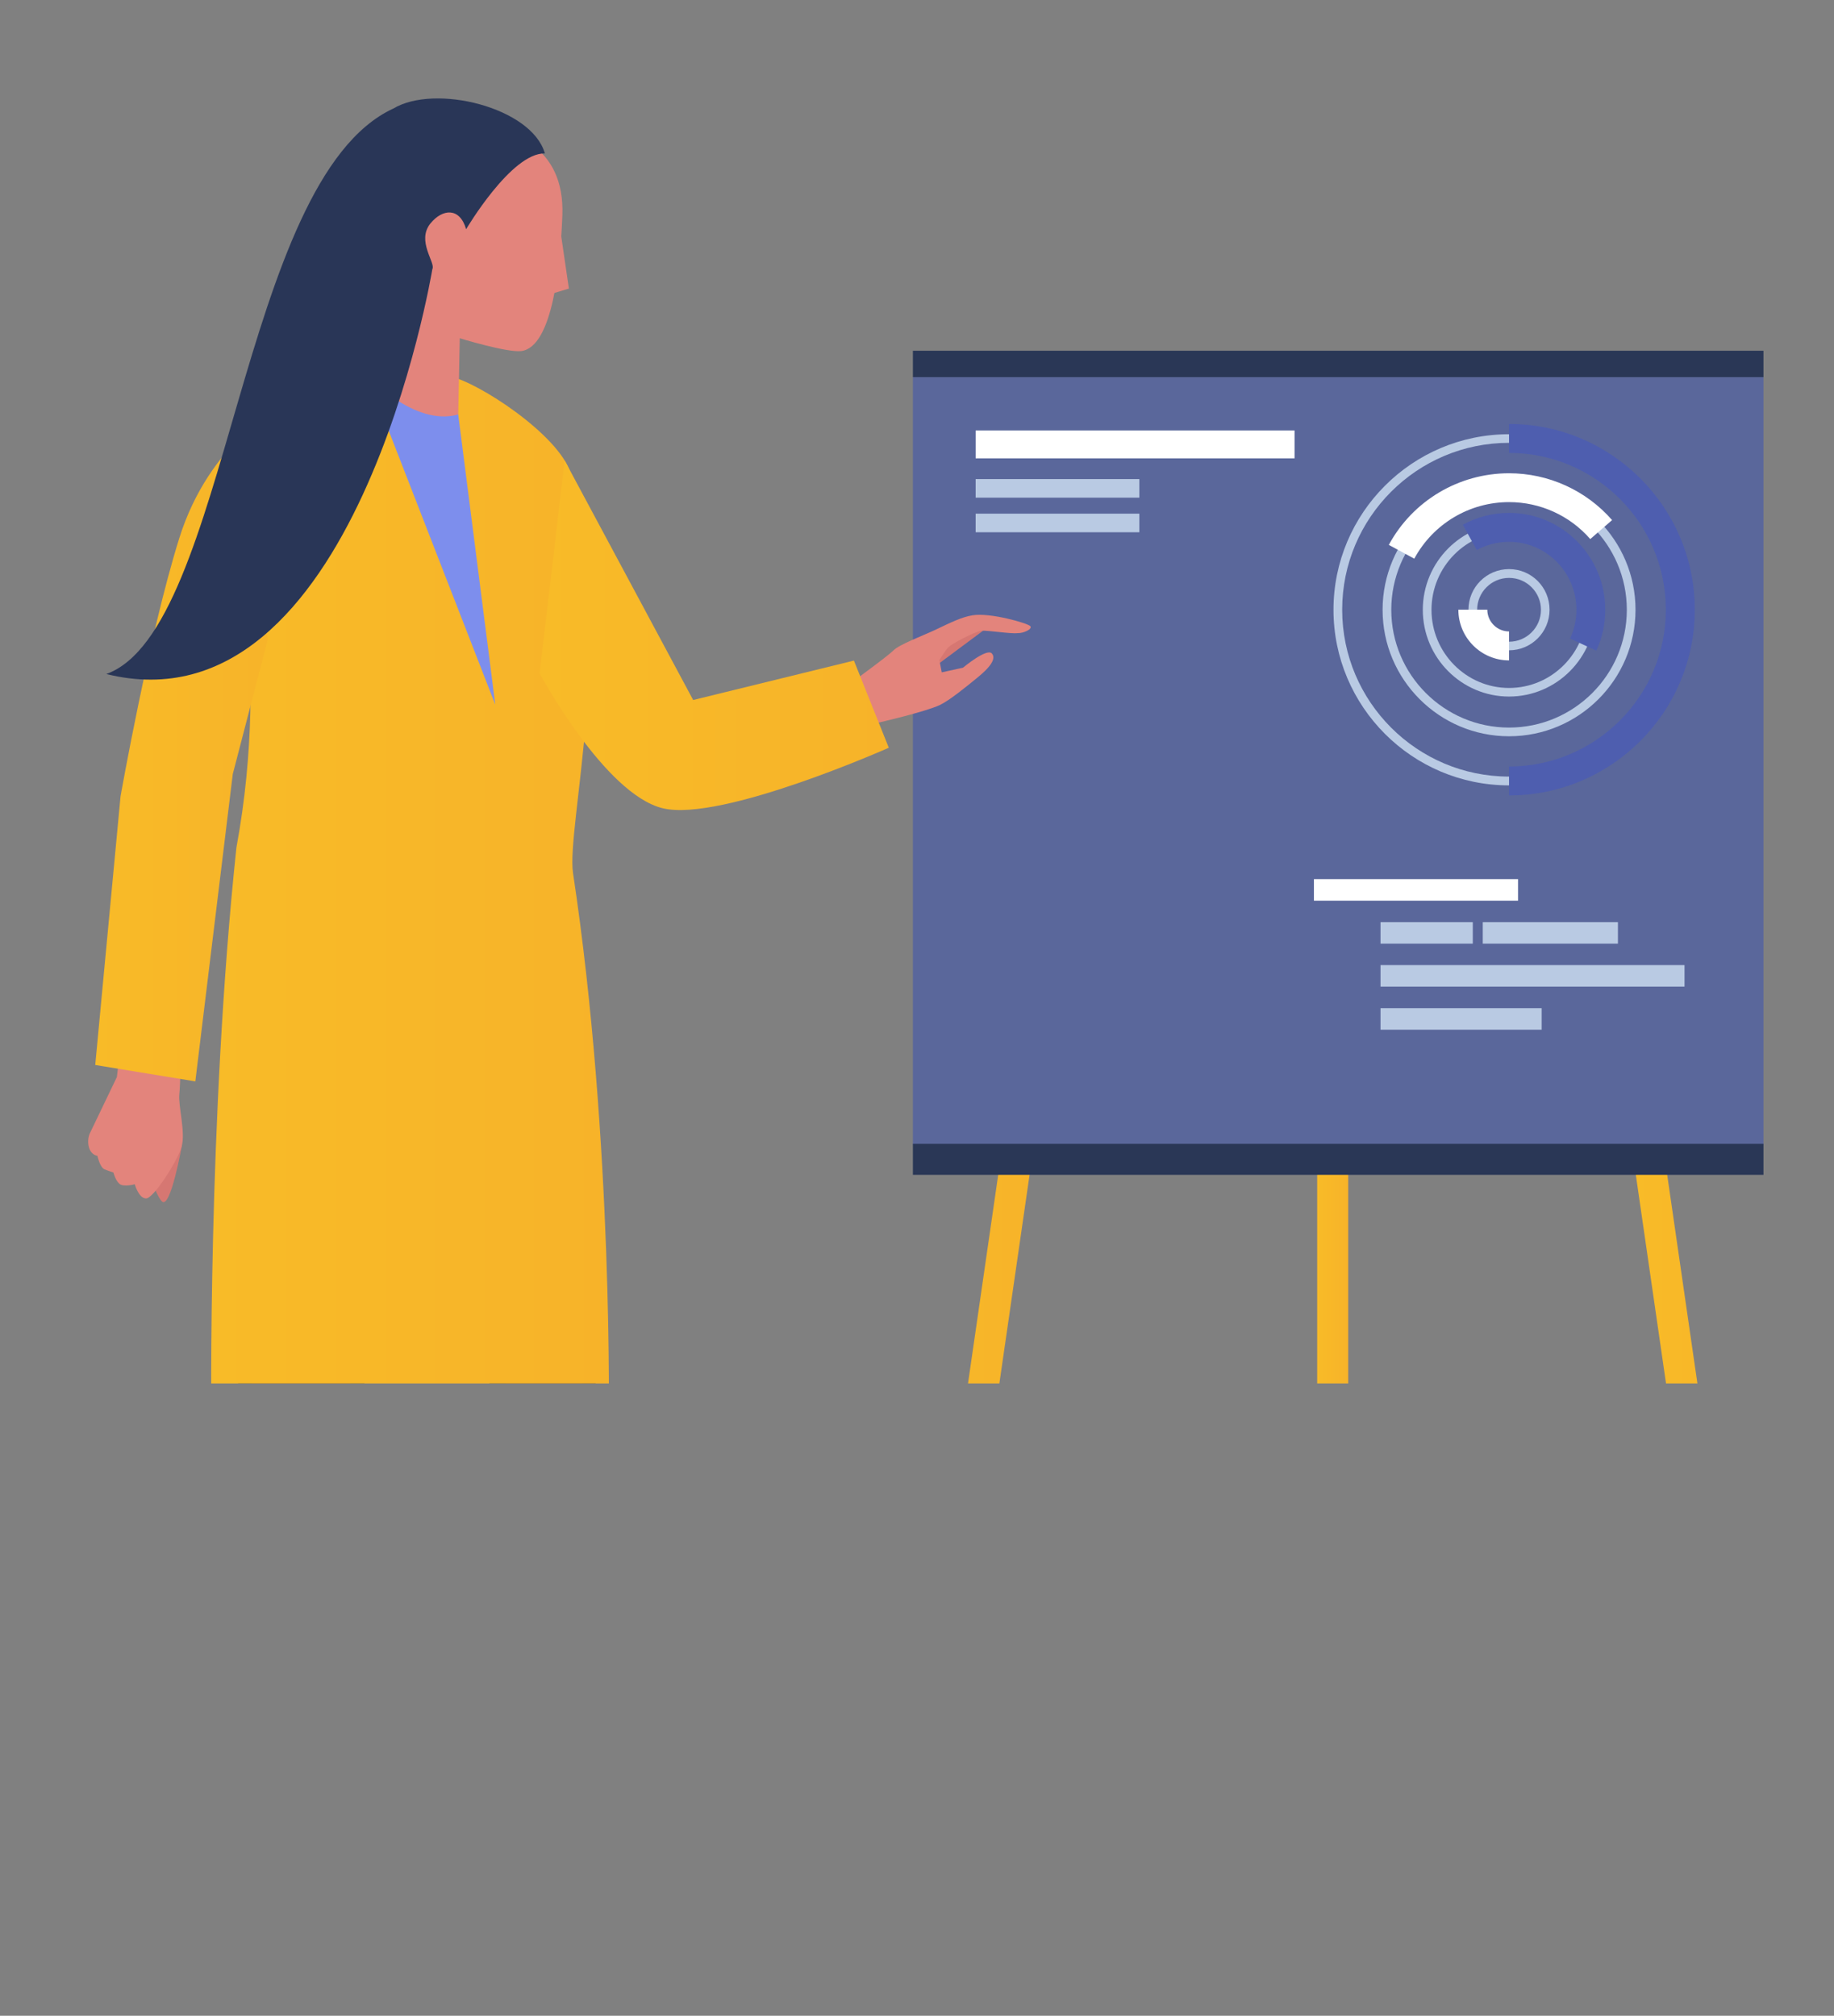 <?xml version="1.0" encoding="UTF-8"?> <svg xmlns="http://www.w3.org/2000/svg" xmlns:xlink="http://www.w3.org/1999/xlink" id="_Слой_2" data-name="Слой 2" viewBox="0 0 185.63 204.02"><rect x="0" y="0" width="185.63" height="204.02" fill="#808080" stroke="none"/><defs><style> .cls-1 { fill: url(#linear-gradient-2); } .cls-2 { fill: #fff; } .cls-3 { fill: #b9cae3; } .cls-4 { fill: #293657; } .cls-5 { fill: url(#linear-gradient-6); } .cls-6 { fill: #d67772; } .cls-7 { fill: #2a3756; } .cls-8 { fill: url(#linear-gradient-5); } .cls-9 { fill: #5a679b; } .cls-10 { clip-path: url(#clippath); } .cls-11 { fill: #4e5eaf; } .cls-12 { fill: #e3847c; } .cls-13 { fill: none; } .cls-14 { fill: #7d8eed; } .cls-15 { fill: url(#linear-gradient-3); } .cls-16 { fill: url(#linear-gradient); } .cls-17 { fill: url(#linear-gradient-4); } .cls-18 { fill: #efc516; } </style><clipPath id="clippath"><rect class="cls-13" width="185.63" height="140.02"></rect></clipPath><linearGradient id="linear-gradient" x1="88.86" y1="160.02" x2="104.42" y2="160.02" gradientUnits="userSpaceOnUse"><stop offset="0" stop-color="#f8bb28"></stop><stop offset="1" stop-color="#f7b329"></stop></linearGradient><linearGradient id="linear-gradient-2" x1="165.36" x2="180.93" xlink:href="#linear-gradient"></linearGradient><linearGradient id="linear-gradient-3" x1="133.32" y1="158.68" x2="136.46" y2="158.68" xlink:href="#linear-gradient"></linearGradient><linearGradient id="linear-gradient-4" x1="21.38" y1="92.13" x2="61.63" y2="92.13" xlink:href="#linear-gradient"></linearGradient><linearGradient id="linear-gradient-5" x1="54.63" y1="64.3" x2="89.97" y2="64.3" xlink:href="#linear-gradient"></linearGradient><linearGradient id="linear-gradient-6" x1="9.63" y1="75.24" x2="28.53" y2="75.24" xlink:href="#linear-gradient"></linearGradient></defs><g id="Layer_1" data-name="Layer 1"><g id="_Блок_4" data-name="Блок 4"><g class="cls-10"><g><g><g><g><polygon class="cls-16" points="88.86 203.03 101.31 117 104.42 117.45 92.03 203.03 88.86 203.03"></polygon><polygon class="cls-1" points="177.75 203.03 165.36 117.45 168.47 117 180.93 203.03 177.75 203.03"></polygon><rect class="cls-15" x="133.32" y="117.22" width="3.14" height="82.91"></rect></g><g><g><rect class="cls-9" x="92.4" y="38.17" width="86.09" height="77.76"></rect><rect class="cls-7" x="92.4" y="35.5" width="86.09" height="2.67"></rect><rect class="cls-7" x="92.4" y="115.77" width="86.09" height="3.14"></rect></g><g><g><rect class="cls-2" x="98.75" y="43.57" width="32.28" height="2.82"></rect><rect class="cls-3" x="98.75" y="48.49" width="16.57" height="1.88"></rect><rect class="cls-3" x="98.75" y="51.99" width="16.57" height="1.88"></rect></g><g><g><path class="cls-3" d="m152.74,65.82c-2.26,0-4.11-1.84-4.11-4.11s1.84-4.11,4.11-4.11,4.1,1.84,4.1,4.11-1.84,4.11-4.1,4.11Zm0-7.33c-1.78,0-3.23,1.45-3.23,3.23s1.45,3.23,3.23,3.23,3.23-1.45,3.23-3.23-1.45-3.23-3.23-3.23Z"></path><path class="cls-3" d="m152.74,70.5c-4.81,0-8.73-3.94-8.73-8.78s3.92-8.78,8.73-8.78,8.73,3.94,8.73,8.78-3.92,8.78-8.73,8.78Zm0-16.69c-4.33,0-7.85,3.55-7.85,7.91s3.52,7.91,7.85,7.91,7.85-3.55,7.85-7.91-3.52-7.91-7.85-7.91Z"></path><path class="cls-3" d="m152.74,74.52c-7.06,0-12.8-5.74-12.8-12.8s5.74-12.8,12.8-12.8,12.8,5.74,12.8,12.8-5.74,12.8-12.8,12.8Zm0-24.72c-6.57,0-11.92,5.35-11.92,11.92s5.35,11.92,11.92,11.92,11.92-5.35,11.92-11.92-5.35-11.92-11.92-11.92Z"></path><path class="cls-3" d="m152.74,79.49c-9.8,0-17.77-7.97-17.77-17.77s7.97-17.77,17.77-17.77,17.77,7.97,17.77,17.77-7.97,17.77-17.77,17.77Zm0-34.67c-9.32,0-16.89,7.58-16.89,16.89s7.58,16.89,16.89,16.89,16.89-7.58,16.89-16.89-7.58-16.89-16.89-16.89Z"></path></g><g><path class="cls-2" d="m152.74,66.84c-2.83,0-5.13-2.3-5.13-5.13h2.93c0,1.21.99,2.2,2.2,2.2v2.93Z"></path><path class="cls-11" d="m161.58,65.86l-2.66-1.23c.42-.91.64-1.89.64-2.91,0-3.8-3.06-6.88-6.83-6.88-1.14,0-2.27.29-3.26.83l-1.41-2.56c1.42-.78,3.04-1.2,4.67-1.2,5.38,0,9.75,4.4,9.75,9.81,0,1.45-.31,2.84-.91,4.14Z"></path><path class="cls-2" d="m143.14,56.54l-2.57-1.39c2.42-4.47,7.08-7.25,12.17-7.25,4,0,7.8,1.73,10.43,4.74l-2.21,1.92c-2.07-2.38-5.07-3.74-8.22-3.74-4.01,0-7.68,2.19-9.59,5.72Z"></path><path class="cls-11" d="m152.74,80.51v-2.93c8.75,0,15.87-7.12,15.87-15.87s-7.12-15.87-15.87-15.87v-2.93c10.36,0,18.8,8.43,18.8,18.8s-8.43,18.8-18.8,18.8Z"></path></g></g></g></g></g><g><rect class="cls-2" x="132.99" y="88.98" width="20.66" height="2.18"></rect><rect class="cls-3" x="150.08" y="93.33" width="13.68" height="2.18"></rect><rect class="cls-3" x="139.73" y="93.33" width="9.34" height="2.18"></rect><rect class="cls-3" x="139.73" y="97.68" width="30.77" height="2.18"></rect><rect class="cls-3" x="139.73" y="102.04" width="16.31" height="2.18"></rect></g></g><g><g><g><g id="_04_Front" data-name="04 Front"><path class="cls-12" d="m58.83,148.36c.11-6.77.19-21.92.19-21.92,0,0-8.3,10.58-7.89,14.48.41,3.91-2.87,11.42-.71,24.88,1.08,6.73,2.75,29.62,2.75,29.62l4.89,4.32,1.53-6.39s-.83-40.22-.75-44.99Z"></path><path class="cls-12" d="m25.51,141.36c.7,17.94-3.1,18.03.14,43.27l.42,9.35,5.19,2.52s.73-16.8,4.13-55.16c1.02-11.52-10.68-20.44-9.88.02Z"></path><path class="cls-4" d="m31.77,98.04c-5.23,0-8.41,23.22-7.62,43.38.27,7.02-.15,11.29-.56,15.42-.65,6.47-1.26,12.57.71,27.91,0,0,4.19,1.22,9.05-.15.9-13.53,2.83-38.96,6.72-78.36l-8.3-8.2Z"></path><path class="cls-4" d="m39.99,109.98c3.08,8.64,9.58,29.15,9.78,31.08.12,1.11-.14,2.71-.46,4.75-.69,4.36-1.73,10.95-.24,20.2.57,3.55,1.31,11.74,1.88,18.59,0,0,2.93,1.26,9.83,0-.24-12.11-.63-32.91-.58-36.23.11-6.7.19-21.78.19-21.94v-.26s-.09-.24-.09-.24c-.04-.09-3.65-9.28-7.9-18.35-2.51-5.35-4.75-9.62-6.67-12.7l-5.74,15.09Z"></path></g><g id="_04_3_4" data-name="04 3/4"><g id="_04_3_4-2" data-name="04 3/4"><g id="_04_Front-2" data-name="04 Front"><path id="dress" class="cls-17" d="m37.17,37.93c-4.21.26-11.94,3.79-13.24,8.18-.87,5.99,3.62,20.07,0,39.67-2.92,27.53-2.54,58.24-2.54,58.24,17.03,5.19,40.22.3,40.22.3,0,0,.51-28.66-3.61-55.95-.7-4.62,4.34-24.13-.24-40.48-1.22-3.93-9.47-9.26-12.19-9.78-.31-.06-4.82-.4-8.4-.18Z"></path></g><polygon class="cls-14" points="46.38 41.95 50.13 71.32 37.15 37.95 46.38 41.95"></polygon><path id="head" class="cls-12" d="m46.54,34.04l-.16,7.91c-4.52,1.27-9.23-4-9.23-4l3.21-7.74,6.18,3.83Z"></path></g></g></g><path class="cls-18" d="m26.07,193.73c.8-.53,1.63-.76,2.74-.73.99.03,1.87.32,2.6.79l2.01,7.81-.04,1.52s0,.04-.03.13c-1.12.51-2.85.81-4.78.76-2.12-.06-3.97-.53-5.03-1.2l.04-1.48,2.48-7.6Z"></path><path class="cls-18" d="m53.05,193.85c-.45.12-1.97,8.16-1.24,8.57.73.42,21.15.74,22.34-.42.62-.61-.04-3.31-.47-3.43-7.89-2.2-14.12-6.35-14.12-6.35,0,0-1.5.72-1.27,1.8l.24.45s-1.27,1.19-2.5,1.07c-1.23-.12-1.83-2.01-2.98-1.7Z"></path><g><g><g><polygon class="cls-6" points="95.02 67.17 99.51 63.83 97.27 63.41 94.47 64.94 95.02 67.17"></polygon><path class="cls-12" d="m81.92,71.45l3.73-1.98s4.2-3.04,4.78-3.64c.58-.6,3.14-1.56,4.19-2.06,1.66-.79,2.71-1.31,3.79-1.49,1.8-.31,5.66.81,5.88,1.1.23.31-.74.73-1.3.7-.66.09-3-.29-3.63-.24-.65.05-3,1.31-3.35,1.65-.29.28-.93,1.32-.93,1.32l.24,1.24,2.15-.47s2.39-2,2.91-1.45c.7.74-1.02,2.1-1.62,2.59-.87.71-2.63,2.16-3.64,2.64-1.49.7-6.29,1.8-6.29,1.8l-4.39,4.47-2.52-6.18Z"></path></g><path class="cls-8" d="m57.16,46.62l13,24.23,16.27-3.99,3.53,8.82s-16.94,7.54-22.86,6.13c-5.92-1.41-12.48-13.67-12.48-13.67l2.53-21.52Z"></path></g><g><g id="male"><path class="cls-6" d="m15.51,119.95s.52,1.31.88,1.65c.88.84,2.04-5.77,2.04-5.77l-2.92,4.12Z"></path><path class="cls-12" d="m18.3,106.23s-.03,3.37-.15,4.53c-.12,1.16.64,3.82.24,5.27-.4,1.45-2.87,5.31-3.62,5.27-.75-.04-1.13-1.44-1.13-1.44,0,0-1.15.32-1.56-.05-.41-.36-.6-1.14-.6-1.14,0,0-.44-.13-.9-.32-.47-.19-.72-1.37-.72-1.37,0,0-.38-.02-.67-.44-.3-.43-.35-1.2-.13-1.76l2.77-5.77.43-3.58,6.04.81Z"></path></g><path class="cls-5" d="m28.53,41.02s-7.33,3.65-10.4,13.5c-3.07,9.84-5.93,26.09-5.93,26.09l-2.56,27.18,10.13,1.66,3.79-31.1,3.56-13.69-1.41-7.39,2.83-16.24Z"></path></g></g><g><path id="head-2" data-name="head" class="cls-12" d="m47.55,13c4.24-.17,9.64,1.81,9.37,8.8-.19,4.9-.95,13.31-4.15,13.73-1.42.19-6.39-1.34-6.39-1.34l-6.18-3.84s-6.63-16.79,7.35-17.36Z"></path><path id="hair" class="cls-4" d="m39.8,10.99h0c-15.62,7.23-16.58,52.76-29.04,57.23,25.22,6.24,33-40.98,33-40.98.37-.63-1.65-2.85-.18-4.64,1.2-1.46,2.95-1.65,3.6.6,0,0,4.57-7.75,7.97-7.67-1.32-4.66-11.14-7.09-15.36-4.53Z"></path></g></g><polygon class="cls-12" points="55.47 29.84 57.58 29.21 56.8 23.87 55.47 29.84"></polygon></g></g></g></g></g></svg> 